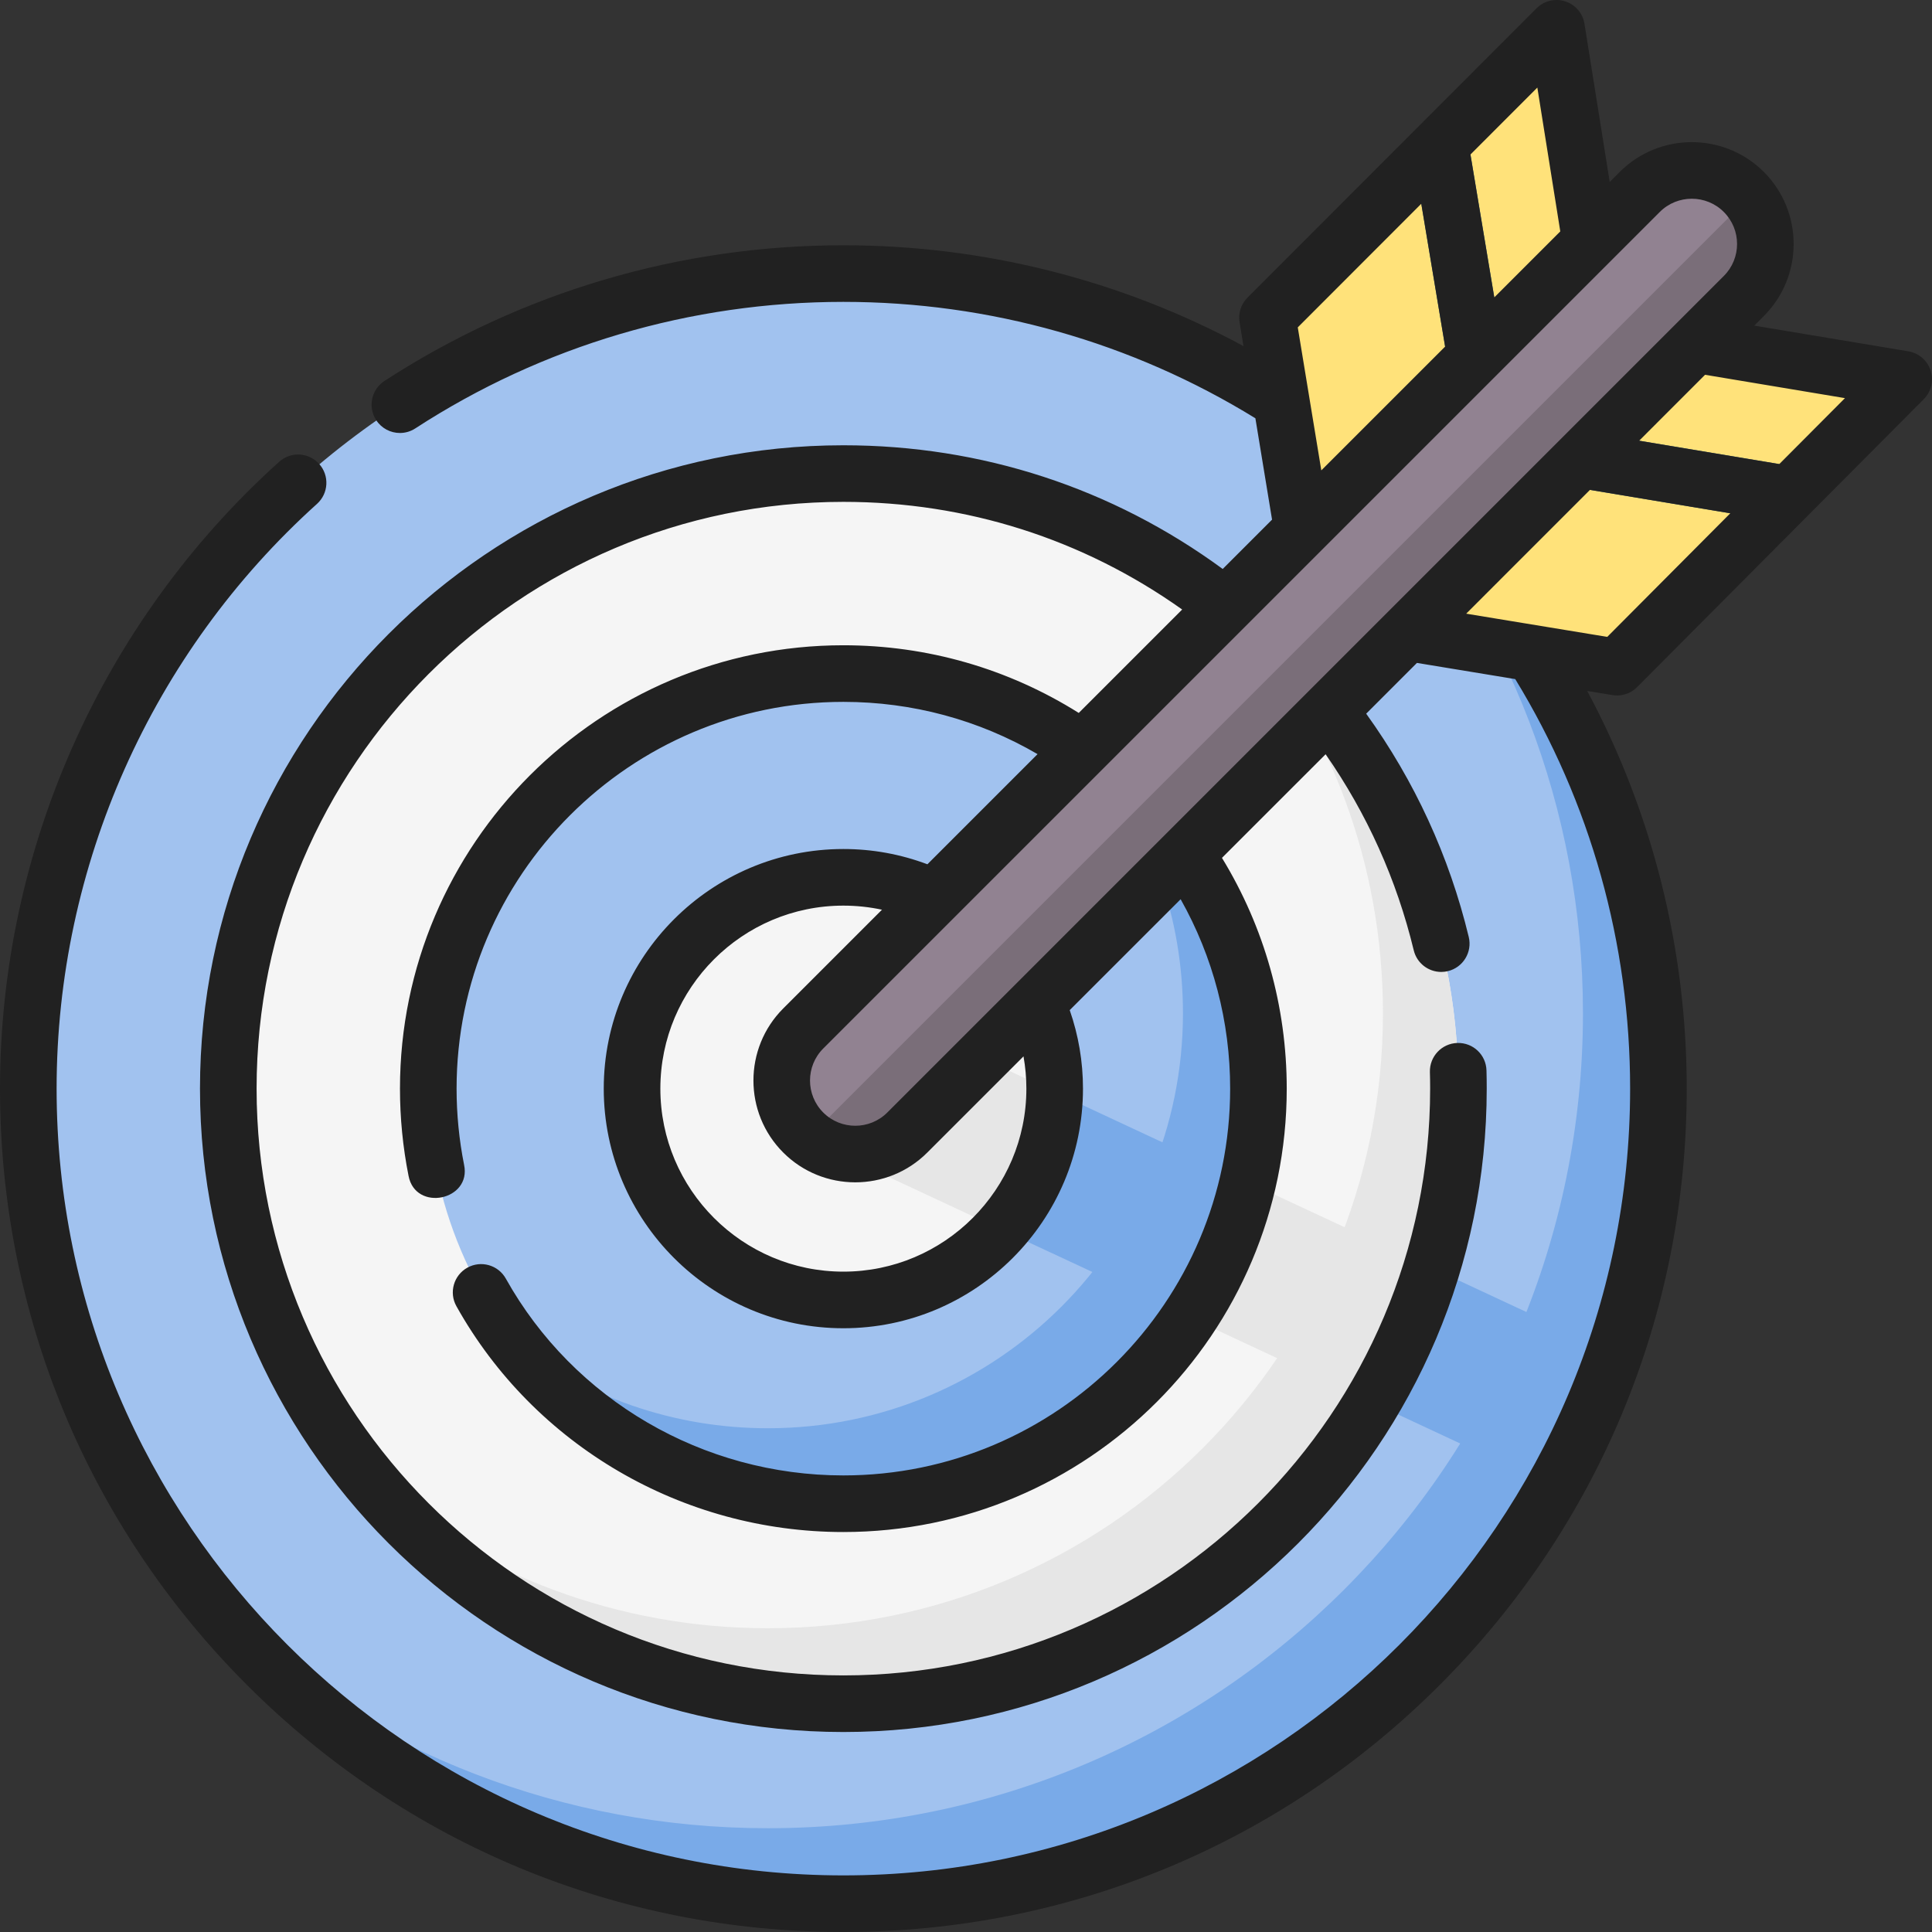 <svg width="80" height="80" viewBox="0 0 80 80" fill="none" xmlns="http://www.w3.org/2000/svg">
<rect x="0" y="0" width="80" height="80" fill="#333333" stroke="none"/>
<g clip-path="url(#clip0_19760_203156)">
<path d="M34.922 78.828C53.562 78.828 68.672 63.718 68.672 45.078C68.672 26.439 53.562 11.328 34.922 11.328C16.282 11.328 1.172 26.439 1.172 45.078C1.172 63.718 16.282 78.828 34.922 78.828Z" fill="#A1C2EF"/>
<path d="M68.672 45.078C68.672 63.717 53.561 78.828 34.922 78.828C24.808 78.828 15.731 74.378 9.547 67.328C15.488 72.542 23.273 75.703 31.797 75.703C50.436 75.703 65.547 60.592 65.547 41.953C65.547 33.43 62.386 25.644 57.172 19.703C64.222 25.887 68.672 34.964 68.672 45.078Z" fill="#79AAE8"/>
<path d="M34.922 70.547C48.988 70.547 60.391 59.144 60.391 45.078C60.391 31.012 48.988 19.609 34.922 19.609C20.856 19.609 9.453 31.012 9.453 45.078C9.453 59.144 20.856 70.547 34.922 70.547Z" fill="#F5F5F5"/>
<path d="M60.39 45.078C60.39 59.144 48.987 70.547 34.922 70.547C27.094 70.547 20.09 67.014 15.417 61.458C19.845 65.18 25.559 67.422 31.797 67.422C45.862 67.422 57.265 56.019 57.265 41.953C57.265 35.715 55.023 30.001 51.301 25.573C56.858 30.247 60.39 37.25 60.39 45.078Z" fill="#E6E6E6"/>
<path d="M34.922 62.266C44.414 62.266 52.109 54.571 52.109 45.078C52.109 35.586 44.414 27.891 34.922 27.891C25.43 27.891 17.734 35.586 17.734 45.078C17.734 54.571 25.43 62.266 34.922 62.266Z" fill="#A1C2EF"/>
<path d="M52.109 45.078C52.109 54.571 44.414 62.266 34.922 62.266C29.38 62.266 24.448 59.643 21.306 55.569C24.208 57.81 27.847 59.141 31.797 59.141C41.289 59.141 48.984 51.446 48.984 41.953C48.984 38.004 47.653 34.364 45.412 31.463C49.486 34.605 52.109 39.536 52.109 45.078Z" fill="#79AAE8"/>
<path d="M34.922 53.828C39.754 53.828 43.672 49.911 43.672 45.078C43.672 40.246 39.754 36.328 34.922 36.328C30.089 36.328 26.172 40.246 26.172 45.078C26.172 49.911 30.089 53.828 34.922 53.828Z" fill="#F5F5F5"/>
<path d="M66.855 56.029C66.189 57.97 65.353 59.83 64.362 61.59L56.828 58.076C57.861 56.342 58.692 54.473 59.291 52.503L66.855 56.029Z" fill="#79AAE8"/>
<path d="M59.291 52.503C58.692 54.474 57.861 56.342 56.828 58.077L49.264 54.55C50.38 52.867 51.205 50.978 51.67 48.95L59.291 52.503Z" fill="#E6E6E6"/>
<path d="M51.67 48.95C51.205 50.978 50.38 52.867 49.264 54.55L41.448 50.906C42.801 49.391 43.636 47.402 43.67 45.219L51.67 48.95Z" fill="#79AAE8"/>
<path d="M43.67 45.219C43.636 47.402 42.802 49.391 41.449 50.906L34.128 47.492C32.697 46.827 32.028 45.189 32.539 43.73C32.574 43.635 32.611 43.539 32.655 43.444C33.011 42.681 33.641 42.136 34.375 41.869C35.106 41.603 35.942 41.614 36.703 41.971L43.67 45.219Z" fill="#E6E6E6"/>
<path d="M78.231 15.604C78.481 15.646 78.58 15.953 78.401 16.133L75.095 19.453L73.067 21.491L67.525 27.057C67.169 27.414 66.662 27.578 66.164 27.496L57.898 26.135L64.089 19.994L66.14 17.96L69.914 14.216L78.231 15.604Z" fill="#FFE27A"/>
<path d="M75.095 19.454L73.067 21.491L64.089 19.994L66.14 17.96L75.095 19.454Z" fill="#2B597F"/>
<path d="M65.958 10.608L62.203 14.281L60.161 16.28L53.992 22.316L52.614 13.944C52.533 13.448 52.695 12.942 53.051 12.586L58.616 7.016L60.651 4.977L64.02 1.606C64.2 1.425 64.51 1.525 64.55 1.777L65.958 10.608Z" fill="#FFE27A"/>
<path d="M62.203 14.281L60.161 16.28L58.616 7.016L60.652 4.977L62.203 14.281Z" fill="#2B597F"/>
<path d="M73.1 10.103C73.1 10.881 72.803 11.663 72.208 12.256L37.569 46.895C36.453 48.013 34.686 48.081 33.489 47.102C33.411 47.038 33.334 46.969 33.261 46.895C32.666 46.3 32.369 45.522 32.369 44.741C32.369 43.963 32.666 43.181 33.261 42.588L67.9 7.949C69.089 6.758 71.019 6.758 72.208 7.949C72.281 8.022 72.35 8.099 72.414 8.177C72.872 8.736 73.1 9.419 73.1 10.103Z" fill="#918291"/>
<path d="M73.1 10.103C73.1 10.881 72.803 11.663 72.207 12.256L37.569 46.895C36.453 48.013 34.686 48.081 33.489 47.102L72.414 8.177C72.872 8.736 73.1 9.419 73.1 10.103Z" fill="#7A6E79"/>
<path d="M66.958 28.798C67.267 28.798 67.567 28.676 67.788 28.453L79.659 16.53C79.968 16.219 80.078 15.762 79.944 15.345C79.809 14.927 79.453 14.62 79.021 14.547L72.64 13.483L73.037 13.086C74.682 11.441 74.682 8.764 73.037 7.119C71.392 5.475 68.716 5.474 67.07 7.119L66.655 7.535L65.61 0.987C65.541 0.552 65.233 0.193 64.814 0.057C64.395 -0.079 63.935 0.032 63.624 0.344L51.655 12.324C51.388 12.591 51.267 12.97 51.328 13.343L51.49 14.331C46.419 11.593 40.741 10.156 34.922 10.156C28.147 10.156 21.576 12.099 15.92 15.774C15.377 16.127 15.223 16.853 15.576 17.395C15.8 17.741 16.176 17.929 16.559 17.929C16.778 17.929 17 17.868 17.197 17.739C22.472 14.312 28.601 12.5 34.922 12.5C40.974 12.5 46.861 14.165 51.983 17.32L52.673 21.517L50.63 23.56C46.053 20.205 40.644 18.438 34.922 18.438C20.232 18.438 8.281 30.389 8.281 45.078C8.281 59.768 20.232 71.719 34.922 71.719C49.612 71.719 61.562 59.768 61.562 45.078C61.562 44.827 61.559 44.576 61.552 44.326C61.535 43.679 61 43.169 60.349 43.187C59.702 43.205 59.192 43.744 59.209 44.391C59.216 44.619 59.219 44.848 59.219 45.078C59.219 58.475 48.319 69.375 34.922 69.375C21.525 69.375 10.625 58.476 10.625 45.078C10.625 31.681 21.524 20.781 34.922 20.781C40.018 20.781 44.84 22.319 48.951 25.239L44.669 29.521C41.75 27.687 38.402 26.719 34.922 26.719C24.798 26.719 16.562 34.955 16.562 45.078C16.562 46.293 16.682 47.507 16.917 48.688C17.2 50.189 19.534 49.712 19.216 48.229C19.011 47.199 18.906 46.139 18.906 45.078C18.906 36.247 26.091 29.063 34.922 29.063C37.776 29.063 40.529 29.808 42.963 31.227L38.402 35.788C37.293 35.371 36.126 35.156 34.922 35.156C29.451 35.156 25 39.607 25 45.078C25 50.549 29.451 55 34.922 55C40.393 55 44.844 50.549 44.844 45.078C44.844 43.958 44.657 42.869 44.295 41.827L48.888 37.235C50.231 39.621 50.938 42.307 50.938 45.078C50.938 53.909 43.753 61.094 34.922 61.094C29.11 61.094 23.754 57.971 20.945 52.944C20.629 52.379 19.915 52.177 19.35 52.493C18.785 52.809 18.583 53.523 18.899 54.087C22.122 59.855 28.262 63.438 34.922 63.438C45.045 63.438 53.281 55.202 53.281 45.078C53.281 41.682 52.355 38.397 50.599 35.523L54.891 31.232C56.606 33.697 57.832 36.422 58.54 39.349C58.669 39.886 59.149 40.246 59.678 40.246C59.769 40.246 59.862 40.235 59.954 40.213C60.583 40.061 60.97 39.428 60.818 38.798C60.009 35.45 58.58 32.345 56.571 29.552L58.672 27.45L62.743 28.12C65.857 33.217 67.5 39.069 67.5 45.078C67.5 63.042 52.886 77.656 34.922 77.656C16.958 77.656 2.344 63.042 2.344 45.078C2.344 35.862 6.274 27.036 13.127 20.864C13.608 20.43 13.647 19.689 13.214 19.209C12.78 18.727 12.039 18.689 11.559 19.122C4.213 25.738 0 35.199 0 45.078C0 54.406 3.632 63.176 10.228 69.772C16.824 76.368 25.594 80 34.922 80C44.25 80 53.02 76.368 59.615 69.772C66.211 63.176 69.844 54.406 69.844 45.078C69.844 39.299 68.426 33.656 65.724 28.611L66.768 28.782C66.831 28.793 66.895 28.798 66.958 28.798ZM76.396 16.486L73.677 19.216L67.874 18.249L70.603 15.519L76.396 16.486ZM68.728 8.777C69.093 8.411 69.574 8.229 70.054 8.229C70.534 8.229 71.014 8.411 71.379 8.777C72.111 9.508 72.111 10.697 71.379 11.428L36.741 46.067C36.01 46.798 34.82 46.798 34.089 46.067C33.358 45.336 33.358 44.147 34.089 43.416L68.728 8.777ZM63.658 3.626L64.608 9.582L61.875 12.315L60.888 6.398L63.658 3.626ZM53.738 13.556L58.852 8.437L59.839 14.352L54.713 19.477L53.738 13.556ZM42.5 45.078C42.5 49.257 39.1 52.656 34.922 52.656C30.743 52.656 27.344 49.257 27.344 45.078C27.344 40.9 30.743 37.5 34.922 37.5C35.466 37.5 36 37.558 36.521 37.669L32.432 41.758C30.787 43.403 30.787 46.08 32.432 47.724C33.254 48.547 34.335 48.958 35.415 48.958C36.495 48.958 37.576 48.547 38.398 47.724L42.381 43.742C42.459 44.179 42.5 44.625 42.5 45.078ZM60.712 25.411L65.837 20.285L71.648 21.254L66.553 26.372L60.712 25.411Z" fill="#212121"/>
</g>
<defs>
<clipPath id="clip0_19760_203156">
<rect width="80" height="80" fill="white"/>
</clipPath>
</defs>
</svg>
